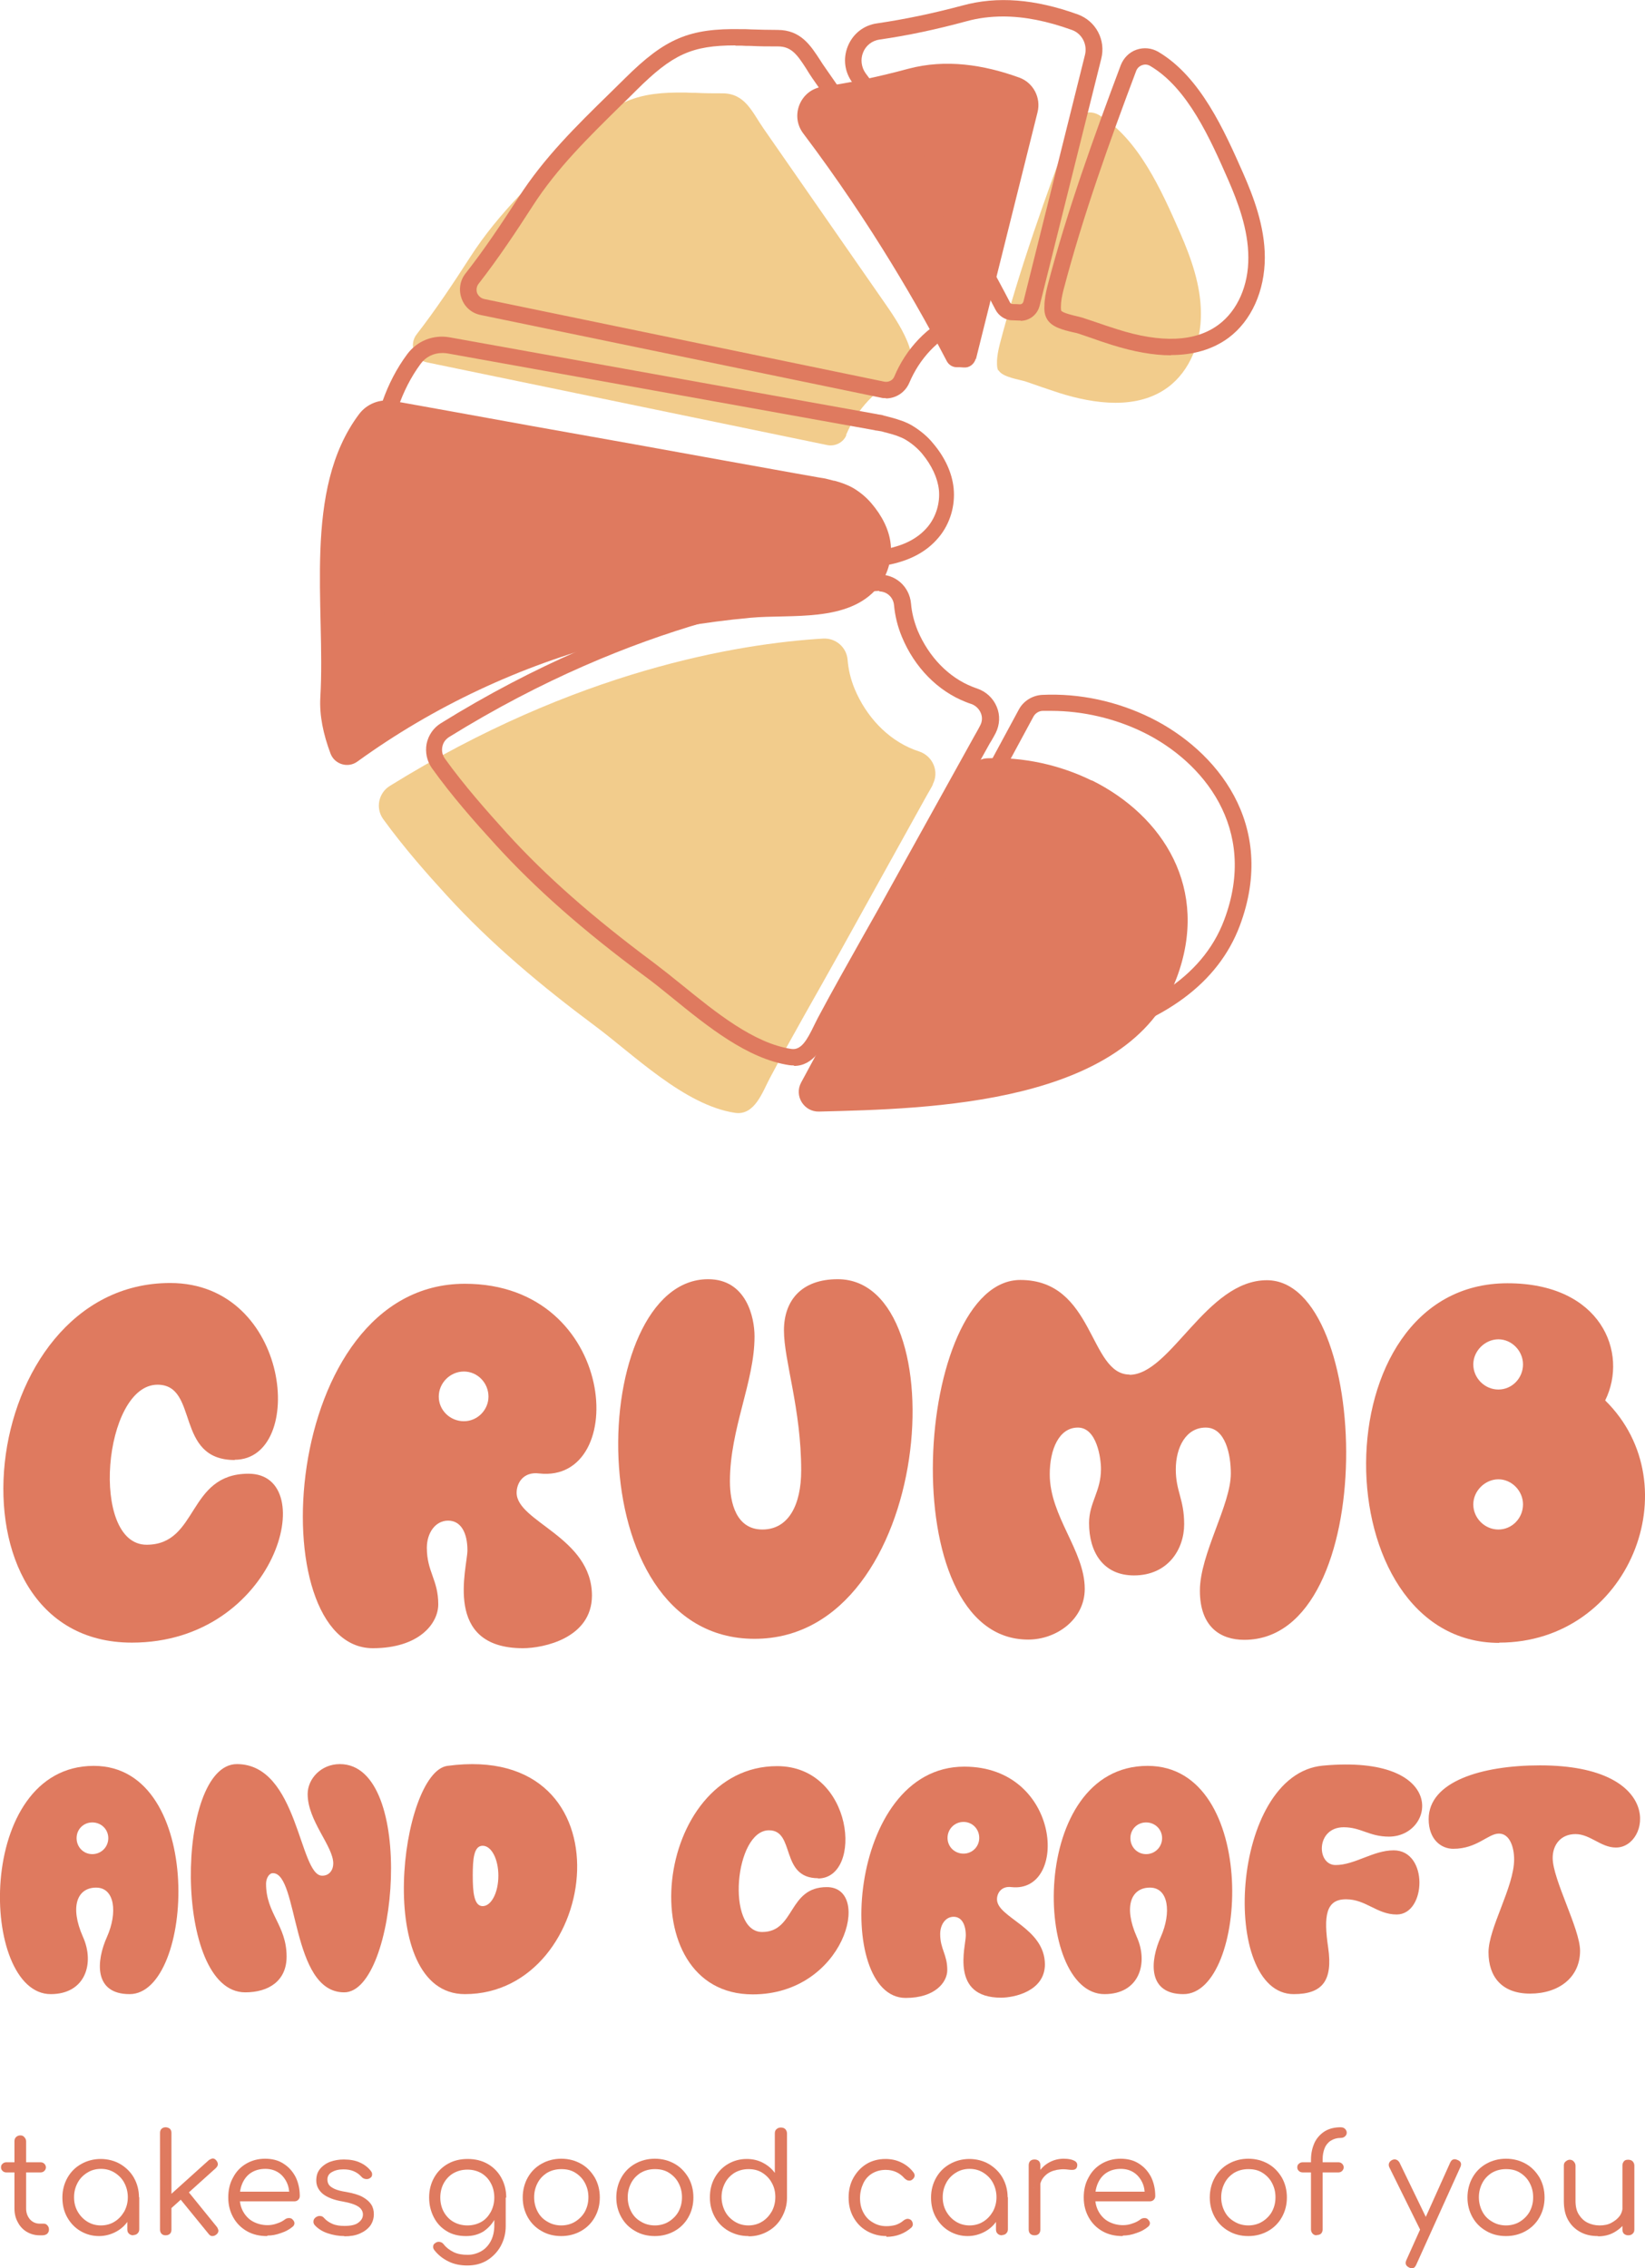 <?xml version="1.0" encoding="UTF-8"?>
<svg id="Layer_2" data-name="Layer 2" xmlns="http://www.w3.org/2000/svg" viewBox="0 0 64.86 89.44">
  <defs>
    <style>
      .cls-1 {
        fill: #df7a5f;
      }

      .cls-1, .cls-2 {
        stroke-width: 0px;
      }

      .cls-2 {
        fill: #f2cc8c;
      }
    </style>
  </defs>
  <g id="Layer_1-2" data-name="Layer 1">
    <g>
      <g>
        <g>
          <path class="cls-2" d="M39.37,14.6c.16.28.82.36,1.09.45.43.15.86.3,1.29.44,1.42.45,3.1.67,4.3-.22.89-.66,1.31-1.81,1.3-2.91,0-1.1-.38-2.17-.82-3.18-.73-1.66-1.64-3.72-3.21-4.65-.38-.22-.86-.05-1.02.36-1.07,2.83-2.11,5.74-2.88,8.68-.06.24-.11.48-.11.72,0,.1,0,.21.04.3,0,0,0,.01,0,.02Z"/>
          <path class="cls-1" d="M38.48,14.16l2.43-9.74c.14-.57-.17-1.16-.72-1.36-1.41-.51-2.9-.74-4.37-.35-1.15.31-2.26.55-3.39.71-.87.12-1.29,1.14-.76,1.84,2.73,3.62,4.64,7.01,5.66,8.98.08.15.23.24.39.24.09,0,.18,0,.28.01.22.02.41-.13.47-.34Z"/>
          <path class="cls-2" d="M33.36,17.15c.43-1.02,1.19-1.84,2.19-2.29,1.06-.48-.27-2.34-.65-2.89l-3.23-4.65c-.52-.75-1.05-1.51-1.57-2.26-.45-.65-.72-1.38-1.62-1.38-.35,0-.7,0-1.05-.02-.13,0-.26,0-.38-.01-1.92-.03-2.8.3-4.36,1.85-1.51,1.49-3.01,2.86-4.14,4.62-.67,1.04-1.36,2.08-2.12,3.06-.32.41-.1,1.01.41,1.11l15.78,3.26c.31.06.63-.1.75-.39Z"/>
          <path class="cls-1" d="M32.88,18.95c.27.07.55.17.77.3.27.16.52.37.72.61.39.46.69,1.01.75,1.61.06.6-.13,1.23-.51,1.69-1.16,1.4-3.42,1.05-5.03,1.2-1.84.17-3.67.48-5.46.95-3.6.94-7.02,2.54-10.03,4.72-.37.27-.9.11-1.06-.32-.28-.75-.44-1.49-.4-2.21.21-3.61-.71-8.17,1.52-11.16.31-.42.83-.62,1.34-.53l.35.06,2,.36,3.2.58,3.76.67,3.65.66,2.89.52.96.17c.11.02.22.03.32.06.08.02.17.04.27.07Z"/>
          <path class="cls-2" d="M36.78,30.92c.26-.5,0-1.11-.54-1.29-.07-.02-.13-.05-.2-.07-1.08-.42-1.9-1.34-2.34-2.39-.17-.41-.25-.79-.28-1.15-.04-.5-.47-.87-.97-.84-3.34.2-9.73,1.25-17.08,5.81-.45.28-.57.88-.26,1.31.82,1.13,1.74,2.17,2.49,2.99,1.75,1.92,3.75,3.59,5.83,5.14,1.54,1.14,3.55,3.15,5.55,3.45.78.12,1.09-.84,1.38-1.38.88-1.66,1.83-3.29,2.74-4.93l3.45-6.22c.08-.14.16-.27.23-.41Z"/>
          <path class="cls-1" d="M43.05,30.78c-1.26-.62-2.7-.94-4.13-.88-.27.01-.52.17-.65.41l-6.68,12.37c-.29.53.11,1.17.71,1.15,4.32-.11,12.21-.26,14.09-5.26,1.33-3.53-.54-6.41-3.34-7.8Z"/>
          <g>
            <path class="cls-1" d="M46.17,14.01c-.69,0-1.47-.14-2.33-.41-.29-.09-.58-.19-.86-.29-.15-.05-.3-.1-.44-.15-.05-.02-.14-.04-.24-.06-.38-.09-.85-.2-1.03-.54,0-.01-.01-.02-.02-.04-.07-.15-.08-.31-.07-.45,0-.25.05-.51.12-.79.77-2.96,1.85-5.94,2.89-8.71.11-.28.33-.51.62-.61.29-.1.6-.07.87.09,1.65.98,2.59,3.09,3.34,4.79.39.89.85,2.07.85,3.31,0,1.32-.53,2.5-1.43,3.17-.61.45-1.37.68-2.27.68ZM41.84,12.25c.07.09.45.18.62.22.11.03.21.05.29.08.15.05.3.1.45.15.28.1.56.19.84.28,1.75.56,3.1.5,4.01-.18.74-.55,1.18-1.54,1.17-2.65,0-1.12-.43-2.22-.79-3.05-.71-1.62-1.6-3.63-3.08-4.5-.1-.06-.21-.07-.32-.03-.11.04-.19.12-.23.22-1.04,2.76-2.1,5.71-2.87,8.65-.06.24-.1.45-.1.65,0,.03,0,.12.01.15ZM41.84,12.26s0,0,0,0h0s0,0,0,0Z"/>
            <path class="cls-1" d="M40.24,12.64s-.04,0-.06,0c-.09,0-.17-.01-.26-.01-.28,0-.54-.17-.67-.42-1.11-2.14-2.98-5.42-5.63-8.94-.32-.42-.39-.96-.19-1.45.2-.49.63-.83,1.16-.9,1.09-.16,2.19-.39,3.35-.7,1.38-.38,2.87-.26,4.56.35.71.26,1.11,1.01.92,1.75l-2.43,9.74c-.09.35-.4.59-.75.59ZM39.56.65c-.51,0-.99.06-1.46.19-1.18.32-2.3.56-3.42.72-.29.04-.54.23-.65.51-.11.27-.07.58.1.82,2.68,3.55,4.57,6.87,5.69,9.03.02.04.06.07.11.07.1,0,.19,0,.29.01.06,0,.11-.04.13-.1l2.43-9.74c.1-.41-.12-.84-.52-.98-.97-.35-1.87-.53-2.71-.53Z"/>
            <path class="cls-1" d="M34.93,15.7c-.07,0-.13,0-.2-.02l-15.78-3.26c-.35-.07-.63-.31-.75-.65-.12-.33-.07-.7.15-.98.77-.98,1.47-2.04,2.11-3.03,1-1.55,2.25-2.78,3.58-4.08.2-.2.4-.39.6-.59,1.59-1.58,2.54-1.98,4.59-1.94.12,0,.25,0,.39.01.34.01.69.02,1.04.02h0c.92,0,1.31.63,1.67,1.18.07.11.14.22.22.33l4.83,6.95c.6.86,1.25,1.94,1.04,2.7-.08.28-.27.5-.55.63-.89.4-1.61,1.16-2.02,2.13-.16.37-.52.61-.92.61ZM28.99,1.79c-1.72,0-2.48.36-3.89,1.76-.2.2-.4.4-.6.59-1.3,1.28-2.53,2.48-3.49,3.97-.65,1.01-1.36,2.08-2.14,3.08-.08.1-.1.24-.06.36.05.12.15.21.28.24l15.78,3.26c.16.03.33-.05.39-.2l.3.13-.3-.13c.47-1.12,1.31-1.99,2.35-2.46.14-.06.18-.14.19-.21.1-.38-.21-1.1-.95-2.16l-4.83-6.95c-.08-.12-.16-.24-.23-.36-.36-.56-.59-.88-1.12-.88-.01,0-.02,0-.04,0-.34,0-.69,0-1.03-.02-.13,0-.25,0-.37-.01-.08,0-.16,0-.23,0Z"/>
            <path class="cls-1" d="M15.87,28.31c-.1,0-.2-.01-.29-.04-.31-.09-.55-.32-.67-.62-.32-.84-.46-1.63-.42-2.35.05-.93.03-1.92,0-2.97-.07-2.98-.14-6.07,1.57-8.37.39-.52,1.02-.77,1.66-.66l16.8,3.02s.07.01.1.02c.08.01.16.02.24.05.09.02.18.05.27.07h0c.26.07.59.17.85.33.31.19.59.42.8.68.48.56.76,1.18.82,1.78.07.69-.14,1.4-.58,1.93-.99,1.2-2.65,1.23-4.11,1.26-.4,0-.79.02-1.13.05-1.87.17-3.69.49-5.41.94-3.62.95-6.96,2.52-9.92,4.67-.18.13-.39.2-.6.2ZM17.43,13.92c-.33,0-.64.15-.84.42-1.57,2.12-1.51,5.1-1.44,7.97.02,1.06.05,2.06,0,3.02-.04.63.09,1.33.38,2.08.04.11.13.2.25.23.11.03.23.01.33-.06,3.03-2.2,6.44-3.8,10.14-4.77,1.76-.46,3.61-.79,5.52-.96.37-.03.76-.04,1.18-.05,1.39-.03,2.82-.06,3.63-1.03.33-.4.49-.94.44-1.45-.05-.47-.28-.97-.67-1.44-.17-.2-.39-.39-.64-.54-.2-.12-.49-.21-.69-.26h0c-.09-.02-.18-.05-.26-.07-.05-.01-.12-.02-.18-.03-.04,0-.08-.01-.11-.02l-16.8-3.02c-.06-.01-.13-.02-.19-.02Z"/>
            <path class="cls-1" d="M31.3,42.01c-.06,0-.12,0-.18-.01-1.65-.25-3.23-1.53-4.63-2.67-.38-.31-.74-.6-1.07-.84-2.46-1.82-4.32-3.47-5.88-5.18-.84-.92-1.73-1.93-2.51-3.02-.2-.28-.27-.63-.21-.96.07-.34.27-.63.56-.81,7.48-4.64,14-5.66,17.23-5.86.68-.04,1.25.46,1.31,1.14.03.36.12.71.26,1.06.44,1.04,1.22,1.85,2.16,2.22.06.02.12.05.19.07.35.12.63.38.77.72.14.33.12.71-.04,1.03h0c-.05.1-.11.2-.16.29-.03.04-.05.09-.08.13l-3.45,6.22c-.31.55-.61,1.1-.92,1.65-.6,1.07-1.23,2.18-1.81,3.28-.04.08-.08.17-.13.26-.25.53-.63,1.3-1.4,1.3ZM34.68,23.3s-.02,0-.04,0c-3.16.19-9.57,1.2-16.93,5.76-.14.09-.24.22-.27.39-.03.16,0,.32.1.46.76,1.06,1.64,2.05,2.46,2.96,1.53,1.68,3.37,3.3,5.79,5.1.34.26.71.55,1.09.86,1.33,1.08,2.84,2.31,4.32,2.53.39.06.62-.35.9-.93.05-.1.1-.2.14-.28.59-1.11,1.22-2.22,1.82-3.29.31-.55.62-1.09.92-1.64l3.45-6.22s.05-.09.08-.14c.05-.09.1-.18.14-.26.08-.15.09-.33.02-.49-.07-.16-.2-.29-.37-.35-.07-.02-.14-.05-.22-.08-1.1-.43-2.02-1.36-2.52-2.57-.17-.41-.27-.82-.31-1.25-.03-.31-.28-.54-.59-.54Z"/>
            <path class="cls-1" d="M34.46,41.98c-.39,0-.74-.2-.94-.53-.21-.34-.22-.75-.03-1.1l6.68-12.37c.18-.34.54-.56.92-.58,1.47-.07,2.95.25,4.29.91h0c2.56,1.27,5.01,4.18,3.5,8.2-.85,2.25-2.96,3.81-6.27,4.64-2.75.69-5.78.77-7.99.82h-.12s-.02,0-.03,0ZM41.46,28.03c-.11,0-.22,0-.34,0-.16,0-.31.1-.38.24l-6.68,12.37c-.08.15-.07.32.01.46.09.14.23.22.4.22h.13c4.15-.11,11.89-.3,13.67-5.05,1.36-3.62-.86-6.25-3.18-7.39h0c-1.12-.55-2.4-.85-3.64-.85Z"/>
          </g>
        </g>
        <g>
          <path class="cls-1" d="M9.26,57.57c-2.39,0-1.4-2.97-3.05-2.97-2.14,0-2.68,6.31-.43,6.31,2.06,0,1.59-2.8,4.02-2.8,2.87,0,1.11,6.66-4.6,6.66-7.69,0-6.18-14.18,1.51-14.18,4.78,0,5.38,6.97,2.54,6.97Z"/>
          <path class="cls-1" d="M23.34,62.91c0,1.69-1.92,2.08-2.72,2.08-3.18,0-2.19-3.18-2.19-3.86s-.25-1.17-.76-1.17-.84.49-.84,1.07c0,.95.45,1.26.45,2.23,0,.76-.76,1.73-2.58,1.73-4.45,0-3.71-14.37,3.63-14.37,6.04,0,6.51,7.88,2.93,7.48-.62-.08-.89.37-.89.76,0,1.15,2.97,1.75,2.97,4.06ZM19.26,55.07c0-.54-.43-.99-.97-.99s-.99.45-.99.99.45.97.99.97.97-.45.97-.97Z"/>
          <path class="cls-1" d="M29.75,52.7c0,1.79-.97,3.63-.97,5.71,0,.85.25,1.9,1.28,1.9s1.53-.97,1.53-2.33c0-2.43-.68-4.33-.68-5.52s.7-2.02,2.12-2.02c4.76,0,3.83,14.18-3.28,14.18s-6.58-14.18-1.83-14.18c1.51,0,1.83,1.51,1.83,2.25Z"/>
          <path class="cls-1" d="M44.53,54.21c1.63,0,3.03-3.73,5.42-3.73,4.12,0,4.51,14.18-.89,14.18-.93,0-1.75-.5-1.75-1.94s1.22-3.38,1.22-4.62c0-.74-.21-1.81-.99-1.81s-1.18.78-1.18,1.65.33,1.17.33,2.16-.64,2.02-1.98,2.02c-1.22,0-1.77-.93-1.77-2.06,0-.82.47-1.24.47-2.14,0-.41-.16-1.63-.91-1.63s-1.11.87-1.11,1.84c0,1.67,1.38,3.01,1.38,4.52,0,1.2-1.11,2-2.23,2-5.44,0-4.47-14.18-.31-14.18,2.93,0,2.7,3.73,4.31,3.73Z"/>
          <path class="cls-1" d="M59.11,64.78c-6.95,0-7.15-14.18.33-14.18,3.69,0,4.78,2.74,3.85,4.62,3.4,3.34.95,9.55-4.18,9.55ZM60.05,53.8c0-.54-.45-.99-.97-.99s-.99.45-.99.99.45.99.99.99.97-.45.97-.99ZM60.05,59.32c0-.54-.45-.99-.97-.99s-.99.45-.99.99.45.99.99.99.97-.45.97-.99Z"/>
        </g>
        <g>
          <path class="cls-1" d="M5.11,78.63c-1.42,0-1.32-1.31-.89-2.26.42-.95.31-1.94-.43-1.94s-1.05.74-.52,1.94c.47,1.04.1,2.26-1.27,2.26-2.81,0-3.02-9,1.7-9,4.43,0,3.96,9,1.41,9ZM4.27,72.48c0-.35-.28-.62-.63-.62s-.62.27-.62.62.27.63.62.63.63-.28.63-.63Z"/>
          <path class="cls-1" d="M12.71,73.96c.27,0,.43-.22.43-.48,0-.69-1.01-1.68-1.01-2.74,0-.59.52-1.18,1.27-1.18,3.03,0,2.28,9,.17,9s-1.79-4.7-2.81-4.7c-.15,0-.27.2-.27.42,0,1.18.81,1.63.81,2.87,0,.96-.71,1.41-1.63,1.41-2.86,0-2.75-9-.33-9s2.45,4.4,3.36,4.4Z"/>
          <path class="cls-1" d="M18.33,78.63c-3.64,0-2.54-8.75-.69-9,7.33-.99,6.08,9,.69,9ZM19.65,73.96c0-.65-.27-1.18-.62-1.18s-.39.53-.39,1.18.05,1.2.39,1.2.62-.53.62-1.2Z"/>
          <path class="cls-1" d="M32.26,74.06c-1.52,0-.89-1.89-1.94-1.89-1.36,0-1.7,4.01-.27,4.01,1.31,0,1.01-1.77,2.55-1.77,1.82,0,.7,4.23-2.92,4.23-4.88,0-3.92-9,.96-9,3.03,0,3.41,4.43,1.61,4.43Z"/>
          <path class="cls-1" d="M41.2,77.45c0,1.07-1.22,1.32-1.73,1.32-2.02,0-1.39-2.02-1.39-2.45s-.16-.74-.48-.74-.53.31-.53.68c0,.6.28.8.28,1.42,0,.48-.48,1.1-1.64,1.1-2.82,0-2.35-9.12,2.31-9.12,3.83,0,4.13,5,1.86,4.75-.39-.05-.57.23-.57.48,0,.73,1.89,1.11,1.89,2.58ZM38.61,72.47c0-.35-.27-.63-.62-.63s-.63.28-.63.63.28.62.63.62.62-.28.62-.62Z"/>
          <path class="cls-1" d="M46.66,78.63c-1.42,0-1.32-1.31-.89-2.26.42-.95.31-1.94-.43-1.94s-1.05.74-.52,1.94c.47,1.04.1,2.26-1.27,2.26-2.81,0-3.02-9,1.7-9,4.43,0,3.96,9,1.41,9ZM45.82,72.48c0-.35-.28-.62-.63-.62s-.62.27-.62.62.27.63.62.63.63-.28.63-.63Z"/>
          <path class="cls-1" d="M54.77,72.42c-.79,0-1.1-.37-1.79-.37-1.1,0-1.08,1.49-.32,1.49s1.48-.58,2.29-.58c1.38,0,1.29,2.53.12,2.53-.78,0-1.21-.6-2-.6s-.89.65-.7,1.92c.18,1.27-.21,1.82-1.36,1.82-2.92,0-2.53-8.67,1.15-9.01,4.97-.46,4.44,2.8,2.6,2.8Z"/>
          <path class="cls-1" d="M63.71,72.85c-.59,0-1.01-.53-1.59-.53s-.9.42-.9.94c0,.85,1.08,2.8,1.08,3.66,0,1.06-.85,1.69-1.97,1.69s-1.64-.67-1.64-1.63,1.01-2.58,1.01-3.66c0-.48-.17-1.02-.6-1.02s-.86.6-1.8.6c-.48,0-.97-.37-.97-1.17,0-1.48,2.08-2.12,4.39-2.12,4.96,0,4.33,3.24,3,3.24Z"/>
        </g>
      </g>
      <g>
        <path class="cls-1" d="M.25,85.66c-.06,0-.11-.02-.15-.06-.04-.04-.06-.08-.06-.14,0-.06.02-.11.06-.14.04-.04.09-.06.15-.06h1.35c.06,0,.11.02.15.06.04.04.06.09.06.14,0,.05-.02.1-.06.14-.04.04-.09.06-.15.06H.25ZM1.56,88.14c-.19,0-.36-.05-.51-.14-.15-.09-.27-.22-.35-.38-.09-.16-.13-.34-.13-.54v-2.65c0-.07.02-.12.06-.16.04-.04.1-.07.17-.07.07,0,.12.02.16.07.04.04.07.1.07.16v2.65c0,.17.05.31.15.43.1.11.23.17.38.17h.16c.06,0,.11.02.15.07.04.04.06.1.06.16,0,.07-.02.12-.07.17-.05.04-.11.06-.19.06h-.11Z"/>
        <path class="cls-1" d="M3.91,88.17c-.28,0-.52-.07-.74-.2-.22-.13-.39-.31-.52-.54-.13-.23-.19-.49-.19-.78s.07-.55.2-.78c.13-.23.31-.41.54-.54s.49-.2.77-.2.55.07.77.2.41.31.54.54.2.49.2.78l-.19.09c0,.27-.06.51-.18.73s-.29.39-.5.51-.45.19-.71.19ZM3.98,87.75c.2,0,.38-.05.54-.15.16-.1.28-.23.38-.4.09-.17.14-.35.14-.56s-.05-.4-.14-.57c-.09-.17-.22-.3-.38-.4-.16-.1-.34-.15-.54-.15s-.38.05-.54.15c-.16.1-.29.23-.38.4s-.14.35-.14.57.05.4.14.56.22.3.38.4c.16.1.34.15.54.15ZM5.26,88.14c-.07,0-.13-.02-.17-.06-.05-.04-.07-.1-.07-.17v-.9l.1-.48.37.11v1.26c0,.07-.02.12-.07.17-.04.04-.1.06-.16.06Z"/>
        <path class="cls-1" d="M6.53,88.14c-.07,0-.12-.02-.16-.06-.04-.04-.06-.1-.06-.16v-3.82c0-.07.02-.12.06-.16s.1-.06.16-.06.12.02.17.06c.04.04.06.1.06.16v3.82c0,.07-.02.12-.06.16s-.1.06-.17.06ZM6.71,87.11l-.28-.31,1.81-1.63s.1-.06.15-.06c.05,0,.1.03.14.08.04.05.06.1.06.15,0,.05-.03.1-.08.15l-1.81,1.63ZM8.53,88.11c-.05.04-.1.06-.16.06-.06,0-.1-.03-.14-.08l-1.19-1.46.32-.29,1.2,1.48s.06.1.05.15c0,.05-.03.1-.09.15Z"/>
        <path class="cls-1" d="M10.53,88.17c-.3,0-.56-.06-.79-.19s-.41-.31-.54-.54c-.13-.23-.2-.49-.2-.79s.06-.56.19-.79c.12-.23.29-.41.51-.54.22-.13.47-.2.75-.2s.52.06.72.19c.21.13.36.3.48.52.11.22.17.48.17.76,0,.06-.02.11-.06.15-.04.04-.09.06-.15.06h-2.28v-.38h2.31l-.23.16c0-.2-.03-.38-.11-.54-.08-.16-.19-.29-.33-.38-.14-.09-.31-.14-.51-.14-.21,0-.39.05-.54.14-.15.09-.27.23-.35.4-.08.17-.12.36-.12.58s.05.41.14.57.22.3.39.39c.17.09.36.14.57.14.12,0,.25-.02.38-.07.13-.04.23-.1.31-.16.04-.03.09-.05.15-.05s.1.01.14.05c.05.05.08.1.08.15s-.02.1-.07.14c-.12.1-.27.19-.46.25-.19.07-.36.1-.53.1Z"/>
        <path class="cls-1" d="M13.58,88.17c-.23,0-.45-.04-.66-.11s-.38-.18-.51-.32c-.04-.05-.06-.1-.05-.16,0-.06.04-.11.09-.15.06-.04.12-.06.18-.05.06,0,.11.03.15.08.08.09.19.17.33.23.14.06.3.08.47.08.25,0,.44-.04.55-.13.12-.09.18-.19.18-.32,0-.12-.06-.23-.18-.31-.12-.08-.32-.15-.6-.2-.37-.06-.64-.17-.81-.31-.17-.15-.25-.32-.25-.52,0-.19.05-.34.15-.46.1-.12.24-.22.4-.28.17-.06.34-.09.54-.09.24,0,.46.04.63.12.18.08.32.19.43.33.04.05.06.1.05.16,0,.06-.04.1-.09.13-.05.03-.1.04-.17.03-.06-.01-.12-.04-.16-.09-.09-.1-.19-.17-.31-.22-.12-.05-.25-.07-.4-.07-.19,0-.34.04-.46.11-.12.07-.17.17-.17.29,0,.08.02.15.06.21.04.06.12.11.22.16.11.05.26.09.46.12.27.05.49.11.65.2.16.09.27.19.34.3s.1.24.1.38c0,.17-.05.32-.14.45-.1.13-.23.23-.41.31s-.38.11-.62.11Z"/>
        <path class="cls-1" d="M18.37,88.17c-.28,0-.54-.06-.75-.19-.22-.13-.39-.31-.51-.54-.12-.23-.19-.49-.19-.79s.07-.56.2-.79c.13-.23.31-.41.54-.54.23-.13.49-.19.78-.19s.55.06.78.19c.23.13.41.31.54.54s.2.49.2.79l-.27.09c0,.28-.06.52-.17.74-.11.21-.27.38-.46.51-.2.12-.42.18-.68.18ZM18.43,89.33c-.28,0-.53-.05-.75-.16-.22-.11-.4-.25-.55-.44-.04-.05-.06-.1-.05-.16,0-.06.04-.1.09-.13.05-.04.11-.05.17-.04.06.01.11.04.15.09.1.13.23.23.39.31.16.08.35.11.56.11.19,0,.37-.05.53-.14.16-.09.29-.23.38-.4.09-.17.14-.38.14-.62v-.81l.16-.37.29.07v1.14c0,.29-.07.55-.2.79-.13.23-.31.42-.54.56-.23.14-.49.2-.78.2ZM18.43,87.75c.21,0,.39-.05.55-.14.16-.09.28-.23.37-.39.09-.17.14-.36.14-.57s-.05-.41-.14-.57c-.09-.17-.22-.3-.37-.39-.16-.09-.34-.14-.55-.14s-.39.05-.55.14c-.16.09-.29.23-.38.39s-.14.36-.14.57.05.41.14.57.22.3.38.39c.16.09.34.14.55.14Z"/>
        <path class="cls-1" d="M22.13,88.17c-.3,0-.56-.07-.78-.2-.23-.13-.41-.31-.54-.54-.13-.23-.2-.49-.2-.78s.07-.56.2-.79c.13-.23.31-.41.54-.54.23-.13.49-.2.78-.2s.55.07.78.2c.23.13.4.31.54.54.13.23.2.49.2.79,0,.29-.07.55-.2.78-.13.23-.31.41-.54.54-.23.13-.49.2-.78.2ZM22.13,87.75c.2,0,.39-.05.55-.15.16-.1.29-.23.38-.39.09-.17.14-.35.14-.57s-.05-.4-.14-.57c-.09-.17-.22-.3-.38-.4-.16-.1-.34-.14-.55-.14s-.39.05-.55.14c-.16.1-.29.23-.38.4s-.14.36-.14.57.05.4.14.57c.09.17.22.3.38.39.16.1.35.15.55.15Z"/>
        <path class="cls-1" d="M25.82,88.17c-.3,0-.56-.07-.78-.2-.23-.13-.41-.31-.54-.54-.13-.23-.2-.49-.2-.78s.07-.56.2-.79c.13-.23.31-.41.54-.54.23-.13.49-.2.78-.2s.55.07.78.2c.23.13.4.31.54.54.13.23.2.49.2.79,0,.29-.07.55-.2.78-.13.23-.31.41-.54.54-.23.13-.49.2-.78.2ZM25.82,87.75c.2,0,.39-.05.55-.15.16-.1.29-.23.38-.39.09-.17.14-.35.14-.57s-.05-.4-.14-.57c-.09-.17-.22-.3-.38-.4-.16-.1-.34-.14-.55-.14s-.39.05-.55.14c-.16.1-.29.23-.38.4s-.14.36-.14.57.05.4.14.57c.09.17.22.3.38.39.16.1.35.15.55.15Z"/>
        <path class="cls-1" d="M29.51,88.17c-.29,0-.55-.07-.78-.2-.23-.13-.41-.31-.54-.54-.13-.23-.2-.49-.2-.78s.06-.55.19-.78.3-.41.52-.54c.22-.13.47-.2.74-.2.24,0,.45.05.64.15.19.1.35.23.47.4v-1.56c0-.07.02-.13.07-.17.05-.04.1-.06.17-.06.07,0,.13.02.17.06.04.04.07.1.07.17v2.55c0,.28-.08.54-.21.77-.13.23-.31.41-.54.54-.23.13-.48.2-.76.2ZM29.51,87.75c.2,0,.38-.05.54-.15.16-.1.28-.23.38-.4.09-.17.14-.35.14-.57s-.05-.4-.14-.56c-.09-.17-.22-.3-.38-.4-.16-.1-.34-.14-.54-.14s-.38.05-.54.14c-.16.1-.29.23-.38.4s-.14.36-.14.56.05.4.14.57c.09.17.22.3.38.4.16.1.34.15.54.15Z"/>
        <path class="cls-1" d="M34.95,88.17c-.29,0-.54-.07-.77-.2-.23-.13-.4-.31-.53-.54-.13-.23-.19-.49-.19-.78s.06-.55.19-.78c.13-.23.3-.41.51-.54s.47-.2.75-.2c.22,0,.42.04.61.13.19.09.35.21.49.39.04.05.06.1.05.16s-.05.1-.1.14c-.04.03-.09.04-.14.03-.05,0-.1-.04-.15-.08-.2-.23-.45-.34-.75-.34-.2,0-.38.05-.53.14-.15.09-.27.22-.35.39-.08.17-.13.36-.13.58s.04.4.13.57c.09.17.21.3.37.39.16.1.34.15.54.15.14,0,.26-.02.37-.05.11-.04.21-.09.3-.17.05-.04.1-.06.15-.07.05,0,.1.01.14.04.05.04.07.09.08.15s-.01.1-.05.15c-.27.24-.6.37-.99.37Z"/>
        <path class="cls-1" d="M38.16,88.17c-.28,0-.52-.07-.74-.2-.22-.13-.39-.31-.52-.54-.13-.23-.19-.49-.19-.78s.07-.55.2-.78c.13-.23.31-.41.54-.54s.49-.2.77-.2.55.07.77.2.41.31.54.54.2.49.2.78l-.19.09c0,.27-.06.51-.18.73s-.29.39-.5.51-.45.19-.71.19ZM38.23,87.75c.2,0,.38-.05.54-.15.16-.1.28-.23.38-.4.09-.17.14-.35.14-.56s-.05-.4-.14-.57c-.09-.17-.22-.3-.38-.4-.16-.1-.34-.15-.54-.15s-.38.05-.54.15c-.16.1-.29.23-.38.4s-.14.35-.14.57.05.4.14.56.22.3.38.4c.16.1.34.15.54.15ZM39.51,88.14c-.07,0-.13-.02-.17-.06-.05-.04-.07-.1-.07-.17v-.9l.1-.48.37.11v1.26c0,.07-.02.12-.07.17-.04.04-.1.06-.16.06Z"/>
        <path class="cls-1" d="M40.79,88.14c-.07,0-.13-.02-.17-.06s-.06-.1-.06-.17v-2.53c0-.07.02-.13.06-.17s.1-.06.17-.06.13.02.17.06.06.1.06.17v2.53c0,.07-.02.13-.06.17s-.09.06-.17.06ZM40.76,86.29c0-.22.06-.42.17-.6.11-.18.25-.32.43-.42.18-.1.37-.15.58-.15.19,0,.33.03.42.08.1.05.13.13.11.22-.01.05-.03.09-.07.11-.03.02-.07.03-.12.03s-.1,0-.16-.01c-.21-.03-.41-.01-.57.04-.17.05-.3.14-.4.26-.1.12-.15.26-.15.43h-.25Z"/>
        <path class="cls-1" d="M44.26,88.17c-.3,0-.56-.06-.79-.19s-.41-.31-.54-.54c-.13-.23-.2-.49-.2-.79s.06-.56.19-.79c.12-.23.29-.41.51-.54.22-.13.47-.2.75-.2s.52.06.72.19c.21.13.36.3.48.52.11.22.17.48.17.76,0,.06-.02.11-.06.15-.04.04-.09.06-.15.06h-2.28v-.38h2.31l-.23.16c0-.2-.03-.38-.11-.54-.08-.16-.19-.29-.33-.38-.14-.09-.31-.14-.51-.14-.21,0-.39.05-.54.14-.15.09-.27.23-.35.4-.08.17-.12.36-.12.58s.05.41.14.57.22.3.39.39c.17.09.36.14.57.14.12,0,.25-.02.38-.07.13-.04.23-.1.31-.16.04-.03.09-.05.15-.05s.1.01.14.05c.05.05.08.1.08.15s-.02.1-.07.14c-.12.1-.27.19-.46.25-.19.07-.36.1-.53.1Z"/>
        <path class="cls-1" d="M49.22,88.17c-.3,0-.56-.07-.78-.2-.23-.13-.41-.31-.54-.54-.13-.23-.2-.49-.2-.78s.07-.56.2-.79c.13-.23.31-.41.54-.54.23-.13.49-.2.78-.2s.55.07.78.2c.23.13.4.31.54.54.13.23.2.49.2.79,0,.29-.07.55-.2.78-.13.23-.31.41-.54.54-.23.13-.49.2-.78.2ZM49.22,87.75c.2,0,.39-.05.55-.15.16-.1.29-.23.38-.39.09-.17.14-.35.14-.57s-.05-.4-.14-.57c-.09-.17-.22-.3-.38-.4-.16-.1-.34-.14-.55-.14s-.39.05-.55.14c-.16.1-.29.23-.38.4s-.14.36-.14.57.05.4.14.57c.09.17.22.3.38.39.16.1.35.15.55.15Z"/>
        <path class="cls-1" d="M51.37,85.66c-.07,0-.12-.02-.16-.06-.04-.04-.06-.08-.06-.14,0-.06.02-.11.06-.14.04-.04.09-.06.16-.06h1.4c.06,0,.11.02.15.06s.06.09.06.14c0,.05-.02.1-.06.14s-.09.06-.15.06h-1.4ZM51.91,88.14c-.06,0-.11-.02-.15-.06-.04-.04-.07-.1-.07-.17v-2.74c0-.26.05-.48.14-.68.09-.19.23-.34.4-.45.18-.11.39-.16.63-.16.07,0,.13.02.17.06.04.04.07.09.07.15,0,.06-.02.11-.07.15-.04.04-.1.06-.17.06-.15,0-.28.04-.39.11-.11.07-.19.17-.24.29-.05.13-.08.27-.08.43v2.77c0,.07-.02.13-.06.17s-.1.06-.18.06Z"/>
        <path class="cls-1" d="M56.29,88.03c-.06.03-.11.03-.16.02-.05-.02-.09-.06-.13-.12l-1.22-2.47c-.03-.06-.03-.12-.01-.17.02-.05.06-.09.12-.12.06-.03.12-.03.17-.01.05.02.09.06.12.11l1.2,2.48c.03.06.04.11.03.17s-.04.09-.11.12ZM55.67,89.44s-.07,0-.11-.03c-.13-.06-.17-.16-.11-.29l1.73-3.85c.06-.13.16-.16.29-.1.13.05.17.15.11.28l-1.74,3.85c-.04.09-.09.14-.17.14Z"/>
        <path class="cls-1" d="M59.38,88.17c-.3,0-.56-.07-.78-.2-.23-.13-.41-.31-.54-.54-.13-.23-.2-.49-.2-.78s.07-.56.2-.79c.13-.23.31-.41.54-.54.23-.13.49-.2.78-.2s.55.07.78.2c.23.13.4.31.54.54.13.23.2.49.2.79,0,.29-.07.55-.2.78-.13.23-.31.41-.54.54-.23.13-.49.2-.78.2ZM59.38,87.75c.2,0,.39-.05.55-.15.16-.1.29-.23.38-.39.09-.17.14-.35.14-.57s-.05-.4-.14-.57c-.09-.17-.22-.3-.38-.4-.16-.1-.34-.14-.55-.14s-.39.05-.55.14c-.16.1-.29.23-.38.4s-.14.36-.14.57.05.4.14.57c.09.17.22.3.38.39.16.1.35.15.55.15Z"/>
        <path class="cls-1" d="M63,88.17c-.26,0-.49-.05-.69-.16s-.36-.26-.48-.47c-.12-.21-.17-.46-.17-.76v-1.39c0-.07.02-.12.07-.16s.1-.07.16-.07.12.02.16.07c.04.04.07.1.07.16v1.39c0,.22.04.4.13.54s.2.25.34.32c.14.07.3.11.48.11s.33-.03.46-.1.25-.16.33-.27.12-.25.12-.4h.31c0,.23-.07.43-.18.61-.11.18-.27.32-.46.43-.19.11-.41.16-.64.16ZM64.2,88.14c-.07,0-.12-.02-.17-.06-.04-.04-.06-.1-.06-.17v-2.52c0-.07.02-.12.06-.17s.1-.06.17-.06.13.02.17.06c.04.04.07.1.07.17v2.52c0,.07-.02.13-.07.17-.04.04-.1.06-.17.06Z"/>
      </g>
    </g>
  </g>
</svg>